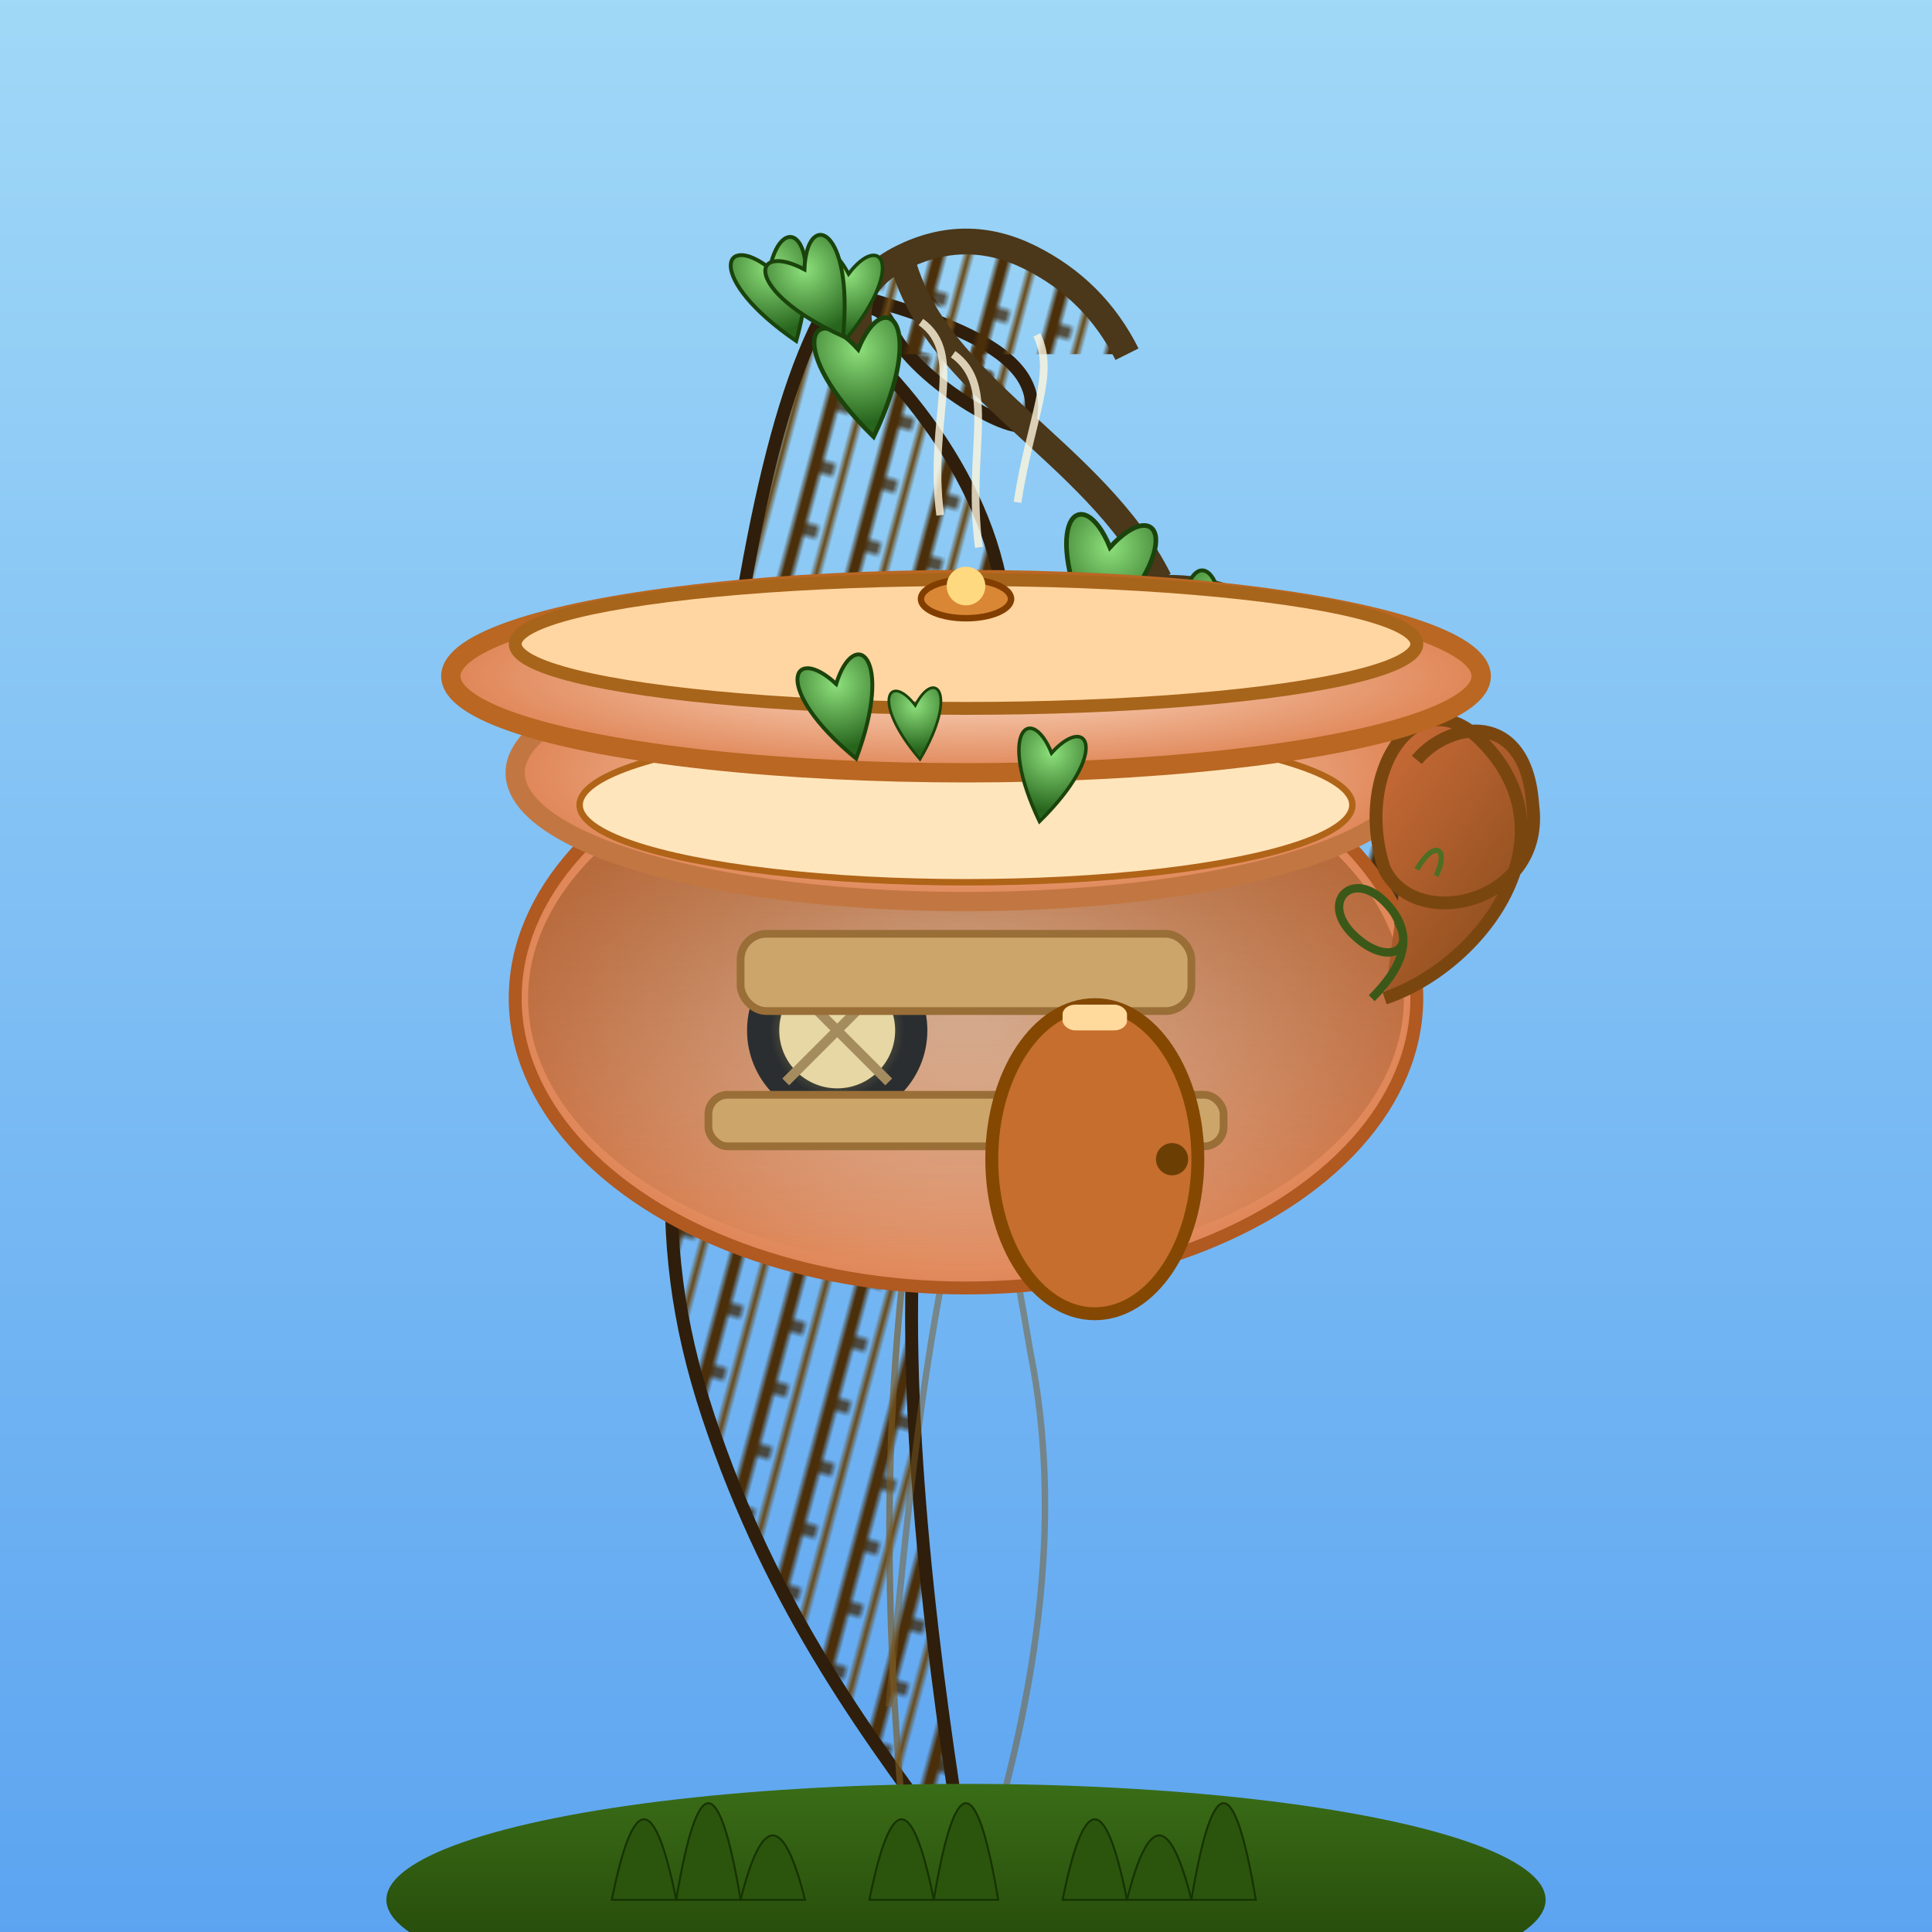 <svg viewBox="0 0 300 300" xmlns="http://www.w3.org/2000/svg" >
  <defs>
    <!-- Gradients -->
    <radialGradient id="teacupBodyGrad" cx="50%" cy="50%" r="60%">
      <stop offset="0%" stop-color="#ffe1cc"/>
      <stop offset="100%" stop-color="#d9733f"/>
    </radialGradient>

    <linearGradient id="teacupShadowGrad" x1="0" y1="0" x2="0" y2="1">
      <stop offset="0%" stop-color="#a45a26" stop-opacity="0.7" />
      <stop offset="100%" stop-color="#5c2d0a" stop-opacity="0" />
    </linearGradient>

    <linearGradient id="handleShade" x1="0" y1="0" x2="1" y2="1">
      <stop offset="0%" stop-color="#d9733f" />
      <stop offset="100%" stop-color="#774314" />
    </linearGradient>

    <linearGradient id="treeBark" x1="0" y1="0" x2="0" y2="1">
      <stop offset="0%" stop-color="#533b1f"/>
      <stop offset="100%" stop-color="#37280e"/>
    </linearGradient>

    <pattern id="barkPattern" patternUnits="userSpaceOnUse" width="10" height="10" patternTransform="rotate(15)">
      <rect width="2" height="10" fill="#4b2f0a"/>
      <rect x="5" width="1" height="10" fill="#6a4a18"/>
      <circle cx="3" cy="7" r="1" fill="#3e2607"/>
    </pattern>

    <radialGradient id="leavesLight" cx="50%" cy="40%" r="50%">
      <stop offset="0%" stop-color="#8ee07c"/>
      <stop offset="100%" stop-color="#27651d"/>
    </radialGradient>

    <radialGradient id="windowGlow" cx="50%" cy="50%" r="40%">
      <stop offset="0%" stop-color="#fef2ba" stop-opacity="0.9" />
      <stop offset="100%" stop-color="#d4b84e" stop-opacity="0" />
    </radialGradient>

    <filter id="shadowBlur" x="-30%" y="-30%" width="160%" height="160%" color-interpolation-filters="sRGB">
      <feDropShadow dx="0" dy="3" stdDeviation="2" flood-color="#000" flood-opacity="0.4"/>
    </filter>

    <filter id="glow" x="-50%" y="-50%" width="200%" height="200%">
      <feDropShadow dx="0" dy="0" stdDeviation="3" flood-color="#ffde73" flood-opacity="0.8" />
      <feDropShadow dx="0" dy="0" stdDeviation="6" flood-color="#ffc849" flood-opacity="0.5" />
    </filter>

    <filter id="glass" x="0" y="0" width="100%" height="100%" color-interpolation-filters="sRGB">
      <feDropShadow dx="0" dy="0" stdDeviation="1" flood-color="#fff" flood-opacity="0.3" />
      <feGaussianBlur stdDeviation="0.2" result="blur"/>
      <feComposite operator="in" in="blur" in2="SourceAlpha" />
    </filter>

    <!-- Leaf shape to reuse -->
    <g id="leafShape">
      <path d="M0 0 C5 -8 10 -2 0 12 C-10 -2 -5 -8 0 0z" fill="url(#leavesLight)" stroke="#1a440b" stroke-width="0.6"/>
    </g>

  </defs>

  <!-- Background sky -->
  <rect width="300" height="300" fill="url(#skyGradient)" />
  <linearGradient id="skyGradient" x1="0" y1="0" x2="0" y2="1">
    <stop offset="0%" stop-color="#a0d8f7"/>
    <stop offset="100%" stop-color="#5ca4f1" />
  </linearGradient>
  <rect width="300" height="300" fill="url(#skyGradient)" />

  <!-- Twisting tree trunk -->
  <g filter="url(#shadowBlur)" >
    <path id="treeTrunk"
      fill="url(#barkPattern)" stroke="#2e1e0b" stroke-width="2"
      d="
      M150 290
      C145 260 140 220 142 190
      C140 160 150 130 155 110
      C160 90 150 70 135 55
      C130 50 135 45 138 50
      C140 58 160 70 160 65
      C162 55 148 50 130 45
      C120 60 115 90 110 130
      C105 170 100 190 110 220
      C120 250 135 270 150 290
      Z
      " />
    
    <!-- Twisting bark spiral lines -->
    <path stroke="#7b5b24" stroke-width="1" fill="none" 
      d="M140 280 C138 255 137 230 140 200 C143 170 147 140 150 115" opacity="0.65"/>
    <path stroke="#7b5b24" stroke-width="1" fill="none" 
      d="M155 282 C161 260 165 235 160 210 C155 180 148 150 143 120" opacity="0.5"/>
    <path stroke="#7b5b24" stroke-width="1" fill="none" 
      d="M138 265 C140 245 142 220 147 195 C152 165 157 135 160 110" opacity="0.5"/>
  </g>

  <!-- Branches curling and twisting -->
  <g stroke="#4b3719" stroke-width="4" fill="url(#barkPattern)" >
    <path d="M155 110 C160 90 190 85 200 100 C210 115 210 130 195 135" />
    <path d="M135 55 Q130 45 140 40 Q150 35 160 40 Q170 45 175 55" />
    <path d="M140 40 C145 60 170 70 180 90" />
    <path d="M195 135 Q200 140 210 140 Q220 140 220 130" />
  </g>

  <!-- Leaves clusters -->
  <g transform="translate(180,90) rotate(10)" >
    <use href="#leafShape" transform="scale(1.2) translate(-7,-3)" />
    <use href="#leafShape" transform="scale(1) translate(10,2) rotate(15)" />
    <use href="#leafShape" transform="scale(1.3) translate(5,4) rotate(-10)" />
    <use href="#leafShape" transform="scale(1.1) translate(-3,10) rotate(20)" />
  </g>
  <g transform="translate(125,45) rotate(-20)" >
    <use href="#leafShape" transform="scale(1) translate(-4,-5)" />
    <use href="#leafShape" transform="scale(0.9) translate(8,0) rotate(25)" />
    <use href="#leafShape" transform="scale(1.15) translate(4,10) rotate(10)" />
    <use href="#leafShape" transform="scale(1) translate(1,-3) rotate(-10)" />
  </g>

  <!-- Treehouse teacup base -->
  <g filter="url(#shadowBlur)">
    <ellipse cx="150" cy="155" rx="70" ry="45" fill="url(#teacupBodyGrad)" stroke="#b05921" stroke-width="2" />
    <ellipse cx="150" cy="155" rx="68" ry="42" fill="url(#teacupShadowGrad)" />
  </g>

  <!-- Teacup rim detail with glow -->
  <ellipse cx="150" cy="120" rx="70" ry="20" fill="url(#teacupBodyGrad)" stroke="#c27742" stroke-width="3" filter="url(#glow)" />
  <ellipse cx="150" cy="125" rx="60" ry="12" fill="#ffe5bc" stroke="#b06418" stroke-width="1" />

  <!-- Cup handle forming a spiral twig -->
  <g filter="url(#shadowBlur)">
    <path fill="url(#handleShade)" stroke="#7a4610" stroke-width="2"
      d="M215 155
      C230 150 245 130 230 115
      C220 105 210 120 215 135
      C220 145 240 140 238 125
      C237 110 225 112 220 118
      " />
  </g>

  <!-- Teacup window (round) -->
  <circle cx="130" cy="160" r="14" fill="#2a2e31" />
  <circle cx="130" cy="160" r="13" fill="url(#windowGlow)" />
  <circle cx="130" cy="160" r="9" fill="#e6d7a4" filter="url(#glass)" />
  <line x1="122" y1="152" x2="138" y2="168" stroke="#a58c5e" stroke-width="1.5" />
  <line x1="138" y1="152" x2="122" y2="168" stroke="#a58c5e" stroke-width="1.5" />

  <!-- Wooden support boards across cup body -->
  <g fill="#cca56b" stroke="#996e37" stroke-width="1.2">
    <rect x="115" y="145" width="70" height="12" rx="4" ry="4" />
    <rect x="110" y="170" width="80" height="8" rx="3" ry="3" />
  </g>

  <!-- Door on teacup with small knob -->
  <g filter="url(#shadowBlur)">
    <ellipse cx="170" cy="180" rx="16" ry="24" fill="#c56e2d" stroke="#844802" stroke-width="2" />
    <rect x="165" y="156" width="10" height="4" rx="2" ry="1.5" fill="#ffda9c" />
    <circle cx="182" cy="180" r="2.5" fill="#6b3e04" />
  </g>

  <!-- Roof/teacup lid atop the house -->
  <ellipse cx="150" cy="105" rx="80" ry="15" fill="url(#teacupBodyGrad)" stroke="#b96722" stroke-width="3" />
  <ellipse cx="150" cy="100" rx="70" ry="10" fill="#ffd6a2" stroke="#a7651b" stroke-width="2" />
  <!-- Lid knob -->
  <ellipse cx="150" cy="93" rx="7" ry="3" fill="#d98735" stroke="#823e00" stroke-width="1" />
  <circle cx="150" cy="91" r="3" fill="#ffd980" filter="url(#glow)" />
  
  <!-- Smoke curling out - whimsical wisps -->
  <g stroke="#fff6dd" stroke-width="1.2" fill="none" opacity="0.8">
    <path d="M152 85 C150 70 155 60 148 55" />
    <path d="M146 80 C144 65 150 55 143 50" />
    <path d="M158 78 C160 65 164 58 161 52" />
  </g>

  <!-- Twisting small vines around handle -->
  <path stroke="#3b5818" stroke-width="1.3" fill="none"
    d="M213 155 C218 150 220 145 215 140 
       C210 135 205 140 210 145
       C215 150 220 148 217 143" />
  <path stroke="#4d6e23" stroke-width="0.8" fill="none"
    d="M220 135 C223 130 225 132 223 136" />

  <!-- Additional leaves on trunk branches -->
  <g transform="translate(135,110) rotate(-15)">
    <use href="#leafShape" transform="scale(1) translate(-4,-5)" />
    <use href="#leafShape" transform="scale(0.7) translate(10,2) rotate(10)" />
  </g>
  <g transform="translate(160,120) rotate(10)">
    <use href="#leafShape" transform="scale(0.9) translate(3,-4)" />
  </g>

  <!-- Ground grass beneath tree -->
  <ellipse cx="150" cy="295" rx="90" ry="18" fill="url(#grassGrad)" />
  <linearGradient id="grassGrad" x1="0" y1="0" x2="0" y2="1">
    <stop offset="0%" stop-color="#3a6d17" />
    <stop offset="100%" stop-color="#1e3d06" />
  </linearGradient>

  <!-- Grass blades layering -->
  <g fill="#2b540d" stroke="#163302" stroke-width="0.3">
    <path d="M95 295 Q100 270 105 295 Z" />
    <path d="M105 295 Q110 265 115 295 Z" />
    <path d="M115 295 Q120 275 125 295 Z" />
    <path d="M135 295 Q140 270 145 295 Z" />
    <path d="M145 295 Q150 265 155 295 Z" />
    <path d="M165 295 Q170 270 175 295 Z" />
    <path d="M175 295 Q180 275 185 295 Z" />
    <path d="M185 295 Q190 265 195 295 Z" />
  </g>

</svg>
